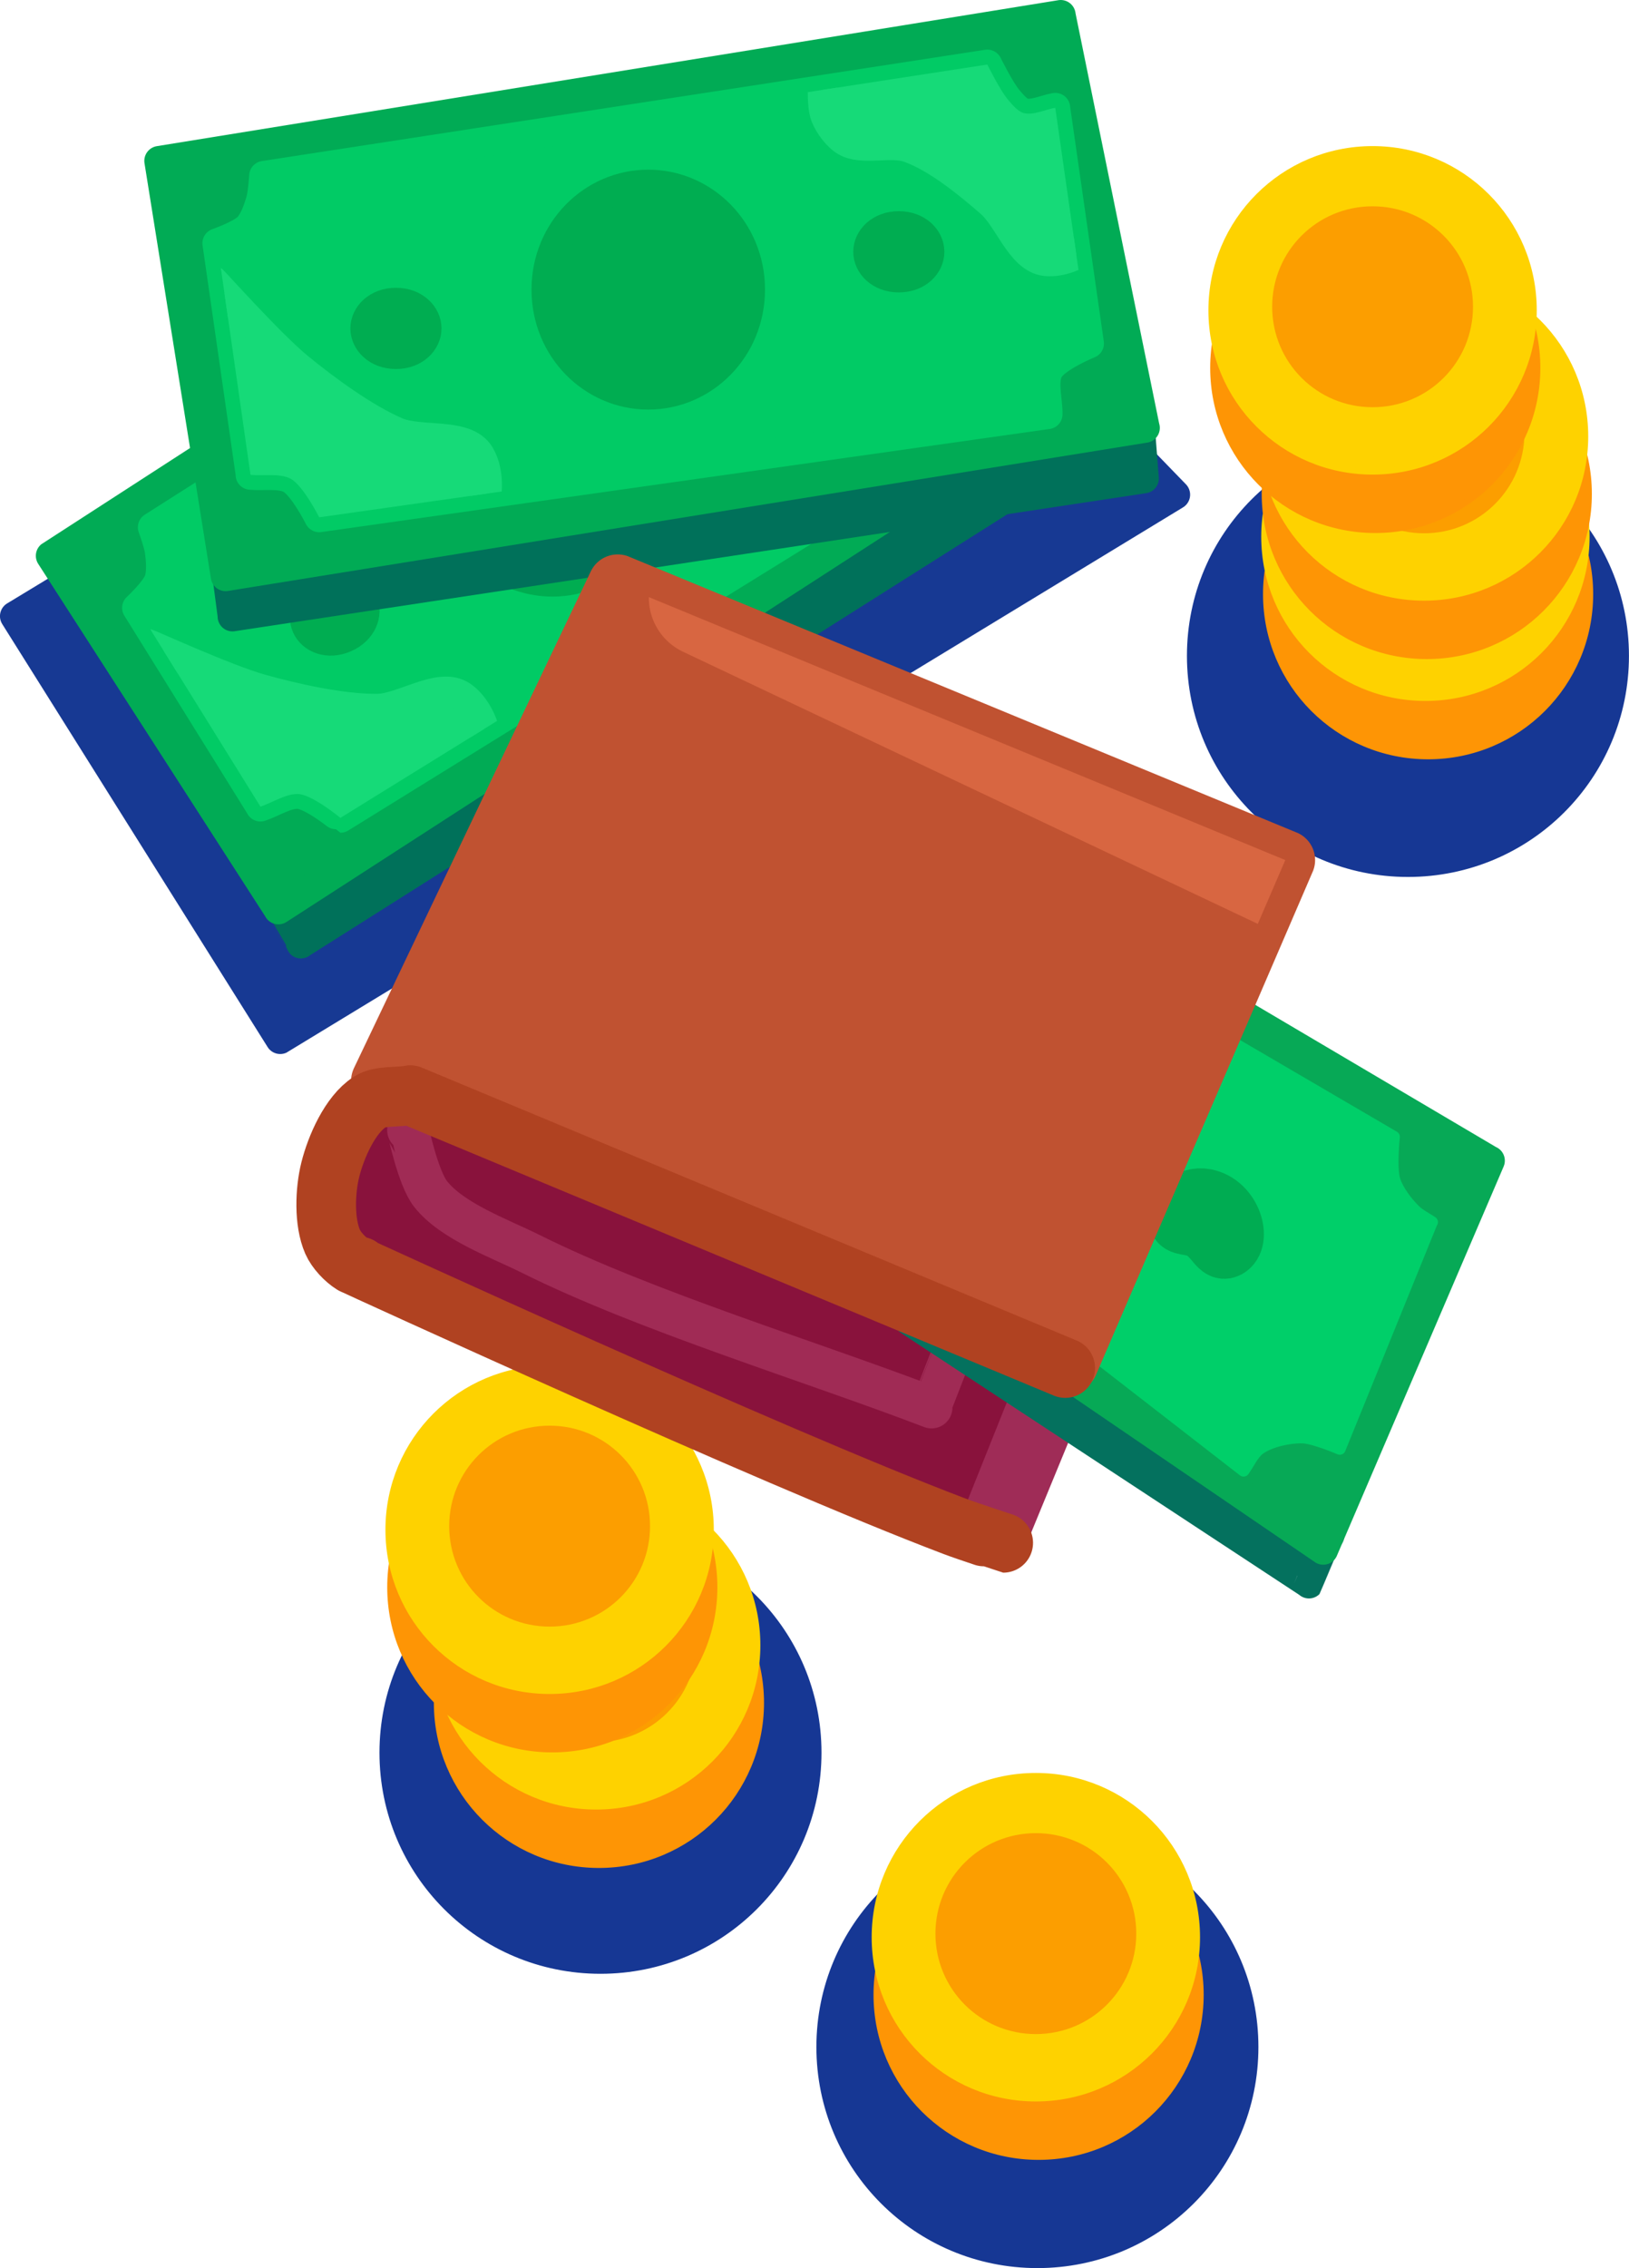 <?xml version="1.0" encoding="UTF-8"?>
<svg width="273.18" height="380.17" version="1.1" viewBox="0 0 273.18 380.17" xmlns="http://www.w3.org/2000/svg"><g transform="translate(-323.71 -86.711)"><g fill-rule="evenodd" stroke-linecap="round" stroke-linejoin="round" stroke-width="5"><path d="m326.21 189.99c0.013-8e-3 134.99-81.822 135-81.83 6e-3 6e-3 59.576 61.461 59.582 61.467-0.016 9e-3 -150.07 91.249-150.09 91.258-4e-3 -7e-3 -44.493-70.888-44.497-70.895z" fill="#173993" stroke="#173993"/><path d="m368.1 234.86c0.013-8e-3 132.27-80.872 132.29-80.88 0 1e-3 4.433 8.279 4.433 8.279-0.013 9e-3 -130.65 82.599-130.66 82.607-1e-3 -1e-3 -6.054-10.005-6.054-10.006z" fill="#00715a" stroke="#00715a"/><path d="m460.82 96.723c-0.013 8e-3 -128.59 83.141-128.6 83.149 4e-3 6e-3 38.172 59.271 38.175 59.277 0.014-9e-3 131.16-84.704 131.18-84.713-4e-3 -5e-3 -40.744-57.708-40.748-57.713z" fill="#01ab55" stroke="#01ab55"/></g><clipPath id="0885b19a-9e84-4405-9331-102afe7547e1"><path d="m349.33 175.1c31.07-19.743 72.496-46.067 103.57-65.811 1e-3 1e-3 3.683 3.096 5.521 3.989 0.925 0.449 2.253 1.133 3.274 1.014 1.616-0.187 3.188-2.059 4.555-2.941 2e-3 3e-3 14.737 23.729 21.053 33.898-1e-3 1e-3 -4.216 4.342-4.436 6.757-0.203 2.227 1.988 4.826 2.84 6.894-0.01 6e-3 -73.437 45.433-104.91 64.904-1e-3 0-4.543-3.756-6.931-3.989-2.034-0.198-4.534 1.472-6.478 2.103-2e-3 -4e-3 -14.489-23.321-20.698-33.315 0 0 3.081-2.877 3.68-4.519 0.514-1.409 0.33-3.509 0.132-4.995-0.165-1.236-1.169-3.989-1.169-3.989z" fill="#01cb65" fill-rule="evenodd"/></clipPath><path d="m349.33 175.1c31.07-19.743 72.496-46.067 103.57-65.811 1e-3 1e-3 3.683 3.096 5.521 3.989 0.925 0.449 2.253 1.133 3.274 1.014 1.616-0.187 3.188-2.059 4.555-2.941 2e-3 3e-3 14.737 23.729 21.053 33.898-1e-3 1e-3 -4.216 4.342-4.436 6.757-0.203 2.227 1.988 4.826 2.84 6.894-0.01 6e-3 -73.437 45.433-104.91 64.904-1e-3 0-4.543-3.756-6.931-3.989-2.034-0.198-4.534 1.472-6.478 2.103-2e-3 -4e-3 -14.489-23.321-20.698-33.315 0 0 3.081-2.877 3.68-4.519 0.514-1.409 0.33-3.509 0.132-4.995-0.165-1.236-1.169-3.989-1.169-3.989z" fill="#01cb65" fill-rule="evenodd"/><path d="m452.9 109.28v0c-31.07 19.744-72.496 46.068-103.57 65.811 0 0 1.004 2.753 1.169 3.989 0.198 1.486 0.382 3.586-0.132 4.995-0.599 1.642-3.68 4.519-3.68 4.519v0c6.209 9.994 20.696 33.311 20.698 33.315v0c1.944-0.631 4.444-2.301 6.478-2.103 2.388 0.233 6.93 3.989 6.931 3.989v0c31.472-19.471 104.9-64.898 104.91-64.904v0c-0.852-2.068-3.043-4.667-2.84-6.894 0.22-2.415 4.435-6.756 4.436-6.757v0c-6.316-10.169-21.051-33.895-21.053-33.898v0c-1.367 0.882-2.939 2.754-4.555 2.941-1.021 0.119-2.349-0.565-3.274-1.014-1.838-0.893-5.52-3.988-5.521-3.989" fill="none" stroke="#01cb65" stroke-linecap="round" stroke-linejoin="round" stroke-width="5"/><g fill-rule="evenodd" stroke-linecap="round" stroke-linejoin="round" stroke-width="5"><g fill="#16da78" stroke="#16da78"><path d="m431.5 128.09c1.161 1.158 3.219 2.347 4.849 2.524 3.136 0.341 6.848-3.017 9.991-3.271 4.969-0.403 11.597 1.449 16.355 2.935 3.755 1.172 8.11 6.161 11.963 5.369 2.497-0.514 5.57-3.42 6.101-5.913 1.541-7.226-6.225-17.354-12.536-21.196-4.577-2.786-12.578-2.84-17.79-1.598-7.762 1.85-15.522 10.28-22.174 14.685 0.036 0.014 1.705 4.933 3.241 6.465z" clip-path="url(#0885b19a-9e84-4405-9331-102afe7547e1)"/><path d="m367.46 202.2c5.694 1.597 13.519 3.342 19.433 3.315 4.239-0.019 10.225-4.399 13.934-2.346 2.667 1.475 4.95 6.191 4.351 9.179-1.888 9.42-17.767 16.188-27.365 16.637-4.972 0.232-11.628-2.989-15.355-6.289-7.05-6.242-9.828-19.651-14.041-28.073 0.031-0.078 13.123 5.917 19.043 7.577z" clip-path="url(#0885b19a-9e84-4405-9331-102afe7547e1)"/></g><g fill="#00ad51" stroke="#00ad51"><path d="m450.18 140.04c2.866-1.258 5.552-0.135 6.436 1.879 0.883 2.015-0.108 4.751-2.975 6.009s-5.552 0.135-6.436-1.879 0.108-4.751 2.975-6.009z"/><path d="m378.12 185.69c2.867-1.258 5.552-0.135 6.436 1.879s-0.108 4.751-2.975 6.009-5.552 0.135-6.436-1.879c-0.884-2.015 0.108-4.751 2.975-6.009z"/><path d="m408.92 150.56c8.526-3.742 18.736 0.197 22.713 9.261 3.977 9.063-0.037 19.243-8.564 22.985-8.527 3.741-18.736-0.198-22.713-9.261s0.037-19.244 8.564-22.985z"/></g><path d="m361.18 178.45c0.016-2e-3 153.62-20.907 153.64-20.909 0 1e-3 0.733 9.362 0.733 9.363-0.015 2e-3 -152.83 23.139-152.85 23.141 0-1e-3 -1.522-11.594-1.523-11.595z" fill="#00715a" stroke="#00715a"/><path d="m501.59 89.211c-0.016 2e-3 -151.16 24.464-151.18 24.467 1e-3 7e-3 11.138 69.613 11.139 69.62 0.015-2e-3 154.14-24.862 154.16-24.864-2e-3 -7e-3 -14.122-69.216-14.123-69.223z" fill="#01ab55" stroke="#01ab55"/></g><clipPath id="d65048ac-03b2-4b6b-a7cb-ddc6df299645"><path d="m368 116.18c36.385-5.595 84.897-13.055 121.28-18.65 0 0 2.129 4.314 3.453 5.871 0.667 0.783 1.608 1.942 2.59 2.244 1.555 0.478 3.747-0.604 5.353-0.863 1e-3 4e-3 3.961 27.65 5.658 39.501-1e-3 0-5.605 2.281-6.777 4.404-1.08 1.959-0.118 5.218-0.169 7.455-0.012 1e-3 -85.503 12.096-122.15 17.28 0-1e-3 -2.65-5.266-4.743-6.438-1.783-0.998-4.744-0.474-6.777-0.678 0-4e-3 -3.897-27.176-5.567-38.824 0 0 3.977-1.395 5.186-2.659 1.036-1.083 1.711-3.081 2.127-4.521 0.346-1.198 0.532-4.122 0.532-4.122z" fill="#01cb65" fill-rule="evenodd"/></clipPath><path d="m368 116.18c36.385-5.595 84.897-13.055 121.28-18.65 0 0 2.129 4.314 3.453 5.871 0.667 0.783 1.608 1.942 2.59 2.244 1.555 0.478 3.747-0.604 5.353-0.863 1e-3 4e-3 3.961 27.65 5.658 39.501-1e-3 0-5.605 2.281-6.777 4.404-1.08 1.959-0.118 5.218-0.169 7.455-0.012 1e-3 -85.503 12.096-122.15 17.28 0-1e-3 -2.65-5.266-4.743-6.438-1.783-0.998-4.744-0.474-6.777-0.678 0-4e-3 -3.897-27.176-5.567-38.824 0 0 3.977-1.395 5.186-2.659 1.036-1.083 1.711-3.081 2.127-4.521 0.346-1.198 0.532-4.122 0.532-4.122z" fill="#01cb65" fill-rule="evenodd"/><path d="m489.28 97.529v0c-36.385 5.595-84.897 13.055-121.28 18.65 0 0-0.186 2.924-0.532 4.122-0.416 1.44-1.091 3.438-2.127 4.521-1.209 1.264-5.186 2.659-5.186 2.659v0c1.67 11.648 5.567 38.82 5.567 38.824v0c2.033 0.204 4.994-0.32 6.777 0.678 2.093 1.172 4.743 6.437 4.743 6.438v0c36.645-5.184 122.14-17.279 122.15-17.28v0c0.051-2.237-0.911-5.496 0.169-7.455 1.172-2.123 6.776-4.404 6.777-4.404v0c-1.697-11.851-5.657-39.497-5.658-39.501v0c-1.606 0.259-3.798 1.341-5.353 0.863-0.982-0.302-1.923-1.461-2.59-2.244-1.324-1.557-3.453-5.871-3.453-5.871" fill="none" stroke="#01cb65" stroke-linecap="round" stroke-linejoin="round" stroke-width="5"/><g fill-rule="evenodd" stroke-linecap="round" stroke-linejoin="round"><g fill="#16da78" stroke="#16da78" stroke-width="5"><path d="m462.14 106.15c0.598 1.527 2.005 3.442 3.426 4.26 2.735 1.572 7.483-0.012 10.464 1.018 4.712 1.629 10.037 5.988 13.797 9.26 2.968 2.583 4.951 8.901 8.797 9.723 2.493 0.533 6.475-0.894 7.964-2.963 4.314-5.997 1.272-18.393-2.963-24.446-3.072-4.391-10.377-7.655-15.65-8.612-7.85-1.425-18.343 3.176-26.205 4.537 0.028 0.028-0.421 5.203 0.37 7.223z" clip-path="url(#d65048ac-03b2-4b6b-a7cb-ddc6df299645)"/><path d="m373.72 148.28c4.573 3.75 11.037 8.492 16.463 10.844 3.89 1.686 11.131 0.08 13.703 3.45 1.849 2.423 2.045 7.659 0.296 10.154-5.514 7.868-22.775 7.685-31.743 4.239-4.647-1.785-9.448-7.409-11.535-11.928-3.947-8.549-1.104-21.945-1.577-31.349 0.059-0.059 9.639 10.691 14.393 14.59z" clip-path="url(#d65048ac-03b2-4b6b-a7cb-ddc6df299645)"/></g><g fill="#00ad51" stroke="#00ad51" stroke-width="5"><path d="m474.44 124.61c3.131 0 5.139 2.108 5.139 4.307 0 2.2-2.008 4.308-5.139 4.308-3.13 0-5.138-2.108-5.138-4.308 0-2.199 2.008-4.307 5.138-4.307z"/><path d="m390.11 137.45c3.13 0 5.138 2.108 5.138 4.307 0 2.2-2.008 4.308-5.138 4.308-3.131 0-5.139-2.108-5.139-4.308 0-2.199 2.008-4.307 5.139-4.307z"/><path d="m432.42 117.65c9.312 0 17.078 7.71 17.078 17.607s-7.766 17.607-17.078 17.607-17.078-7.71-17.078-17.607 7.766-17.607 17.078-17.607z"/></g><g fill="#163794" stroke="#163794"><path d="m497.68 393.26c20.237 0 36.563 16.325 36.563 36.562s-16.326 36.562-36.563 36.562-36.562-16.325-36.562-36.562 16.325-36.562 36.562-36.562z"/><path d="m424.41 343.93c20.237 0 36.563 16.325 36.563 36.562s-16.326 36.562-36.563 36.562-36.562-16.325-36.562-36.562 16.325-36.562 36.562-36.562z"/><path d="m559.82 160.08c20.237 0 36.562 16.325 36.562 36.562 0 20.238-16.325 36.563-36.562 36.563s-36.563-16.326-36.563-36.563 16.326-36.562 36.563-36.562z"/></g><path d="m497.88 393.88c15.046 0 27.183 12.137 27.183 27.183 0 15.045-12.137 27.183-27.183 27.183-15.045 0-27.183-12.138-27.182-27.183 0-15.046 12.137-27.183 27.182-27.183z" fill="#fe9505" stroke="#fe9505"/><path d="m497.42 384.39c14.962 0 27.032 12.07 27.033 27.032 0 14.962-12.071 27.032-27.033 27.032s-27.032-12.07-27.032-27.032c1e-3 -14.962 12.07-27.032 27.032-27.032z" fill="#fed200" stroke="#fed200"/><path d="m497.42 394.48c9.044 0 16.34 7.295 16.34 16.339s-7.296 16.34-16.34 16.34-16.339-7.296-16.339-16.34 7.295-16.339 16.339-16.339z" fill="#fc9e00" stroke="#fc9e00"/><path d="m424.15 344.95c15.045 0 27.182 12.137 27.182 27.182s-12.137 27.183-27.182 27.183c-15.046 0-27.183-12.137-27.183-27.183 0-15.045 12.137-27.183 27.183-27.182z" fill="#fe9505" stroke="#fe9505"/><path d="m423.69 335.46c14.962 0 27.032 12.07 27.032 27.032s-12.07 27.032-27.032 27.032-27.032-12.07-27.032-27.032 12.07-27.032 27.032-27.032z" fill="#fed200" stroke="#fed200"/><path d="m423.69 345.55c9.044 0 16.34 7.296 16.34 16.339 0 9.044-7.296 16.34-16.34 16.34s-16.34-7.296-16.34-16.34c0-9.043 7.296-16.339 16.34-16.339z" fill="#fc9e00" stroke="#fc9e00"/><path d="m416.33 325.58c15.045 0 27.182 12.137 27.182 27.183 0 15.045-12.137 27.182-27.182 27.182-15.046 0-27.183-12.137-27.183-27.182 0-15.046 12.137-27.183 27.183-27.183z" fill="#fe9505" stroke="#fe9505"/><path d="m415.88 316.09c14.962 0 27.032 12.069 27.032 27.031 0 14.963-12.07 27.033-27.032 27.033s-27.032-12.071-27.032-27.033 12.07-27.031 27.032-27.031z" fill="#fed200" stroke="#fed200"/><path d="m415.88 326.18c9.044 0 16.34 7.296 16.34 16.34s-7.296 16.34-16.34 16.34-16.34-7.296-16.34-16.34 7.296-16.339 16.34-16.34z" fill="#fc9e00" stroke="#fc9e00"/><path d="m563.2 159.12c15.045 0 27.182 12.137 27.182 27.182 0 15.046-12.137 27.183-27.182 27.183-15.046 0-27.183-12.137-27.183-27.183 0-15.045 12.137-27.182 27.183-27.182z" fill="#fe9505" stroke="#fe9505"/><path d="m562.75 149.64c14.962 0 27.032 12.07 27.032 27.032s-12.07 27.032-27.032 27.032-27.032-12.07-27.032-27.032 12.07-27.032 27.032-27.032z" fill="#fed200" stroke="#fed200"/><path d="m562.75 159.73c9.044 0 16.339 7.296 16.34 16.34 0 9.044-7.296 16.34-16.34 16.34s-16.34-7.296-16.34-16.34 7.296-16.34 16.34-16.34z" fill="#fc9e00" stroke="#fc9e00"/><path d="m562.98 142.32c15.045 0 27.182 12.137 27.182 27.183 0 15.045-12.137 27.182-27.182 27.182-15.046 1e-3 -27.183-12.137-27.183-27.182 0-15.046 12.137-27.183 27.183-27.183z" fill="#fe9505" stroke="#fe9505"/><path d="m562.52 132.83c14.962 0 27.032 12.069 27.032 27.031 0 14.963-12.07 27.033-27.032 27.033s-27.032-12.07-27.032-27.033c0-14.961 12.07-27.031 27.032-27.031z" fill="#fed200" stroke="#fed200"/><path d="m562.52 142.92c9.044-1e-3 16.339 7.295 16.339 16.339s-7.295 16.34-16.339 16.34-16.34-7.296-16.34-16.34 7.296-16.339 16.34-16.339z" fill="#fc9e00" stroke="#fc9e00"/><path d="m554.34 121.19c15.046 0 27.183 12.137 27.183 27.182 0 15.046-12.137 27.183-27.183 27.183-15.045 0-27.183-12.137-27.183-27.183 0-15.045 12.138-27.182 27.183-27.182z" fill="#fe9505" stroke="#fe9505"/><path d="m553.89 111.7c14.962 0 27.032 12.07 27.032 27.032s-12.07 27.032-27.032 27.032-27.032-12.07-27.032-27.032 12.07-27.032 27.032-27.032z" fill="#fed200" stroke="#fed200"/><path d="m553.89 121.79c9.044 0 16.34 7.296 16.34 16.34s-7.296 16.34-16.34 16.34-16.339-7.296-16.339-16.34 7.295-16.34 16.339-16.34z" fill="#fc9e00" stroke="#fc9e00"/></g><g stroke-linecap="round" stroke-linejoin="round"><path d="m510.45 308.78c-3e-3 -1e-3 -31.515-14.73-31.519-14.731-1e-3 4e-3 -14.045 36.654-14.046 36.658 3e-3 1e-3 31.173 13.017 31.176 13.018 2e-3 -3e-3 14.388-34.941 14.389-34.945z" fill="#9f2c57" fill-rule="evenodd" stroke="#9f2c57"/><path d="m496.4 310.83c-0.011-4e-3 -107.56-43.505-107.58-43.51-1e-3 3e-3 -7.879 27.405-7.88 27.408 0.01 5e-3 104.48 43.505 104.49 43.51 1e-3 -3e-3 10.962-27.405 10.963-27.408z" fill="#89123c" fill-rule="evenodd" stroke="#89123c"/><path d="m479.93 322.64c0-1e-3 3.518-9.015 5.025-12.878m-92.815-33.608c1e-3 1e-3 1.67 8.008 3.77 10.679 3.63 4.618 11.546 7.431 16.804 10.051 19.326 9.634 47.051 18.029 67.216 25.756" fill="none" stroke="#a02b55" stroke-width="7"/></g><g fill-rule="evenodd"><path d="m477.67 298.16c7e-3 4e-3 68.973 45.932 68.98 45.936 0 1e-3 -3.433 8.043-3.434 8.044-6e-3 -5e-3 -66.964-44.014-66.97-44.019 0-1e-3 1.424-9.96 1.424-9.961z" fill="#04715e" stroke="#04715e" stroke-linecap="round" stroke-linejoin="round" stroke-width="5"/><path d="m510.81 244.22c6e-3 3e-3 62.751 37.036 62.758 37.039-3e-3 7e-3 -27.952 65.222-27.954 65.228-7e-3 -4e-3 -61.328-41.86-61.334-41.864 3e-3 -7e-3 26.527-60.397 26.53-60.403z" fill="#07a956" stroke="#07a956" stroke-linecap="round" stroke-linejoin="round" stroke-width="5"/><path d="m557.46 277.27c-8.114-4.742-18.932-11.065-27.046-15.807-8.621 14.407-28.734 48.018-28.737 48.023 9.171 7.117 30.568 23.721 30.571 23.723 0.807-1.098 1.577-2.873 2.689-3.66 1.815-1.283 4.937-1.954 7.159-1.909 1.97 0.041 6.284 1.909 6.284 1.909 4.64-11.397 15.463-37.986 15.465-37.989-0.852-0.578-2.102-1.207-2.838-1.926-1.314-1.285-2.884-3.317-3.446-5.067-0.669-2.085-0.101-7.296-0.101-7.297z" fill="#00cf69"/></g><path d="m501.68 309.49v0c3e-3 -5e-3 20.116-33.616 28.737-48.023 8.114 4.742 18.932 11.065 27.046 15.807v0c0 1e-3 -0.568 5.212 0.101 7.297 0.562 1.75 2.132 3.782 3.446 5.067 0.736 0.719 1.986 1.348 2.838 1.926v0c-2e-3 3e-3 -10.825 26.592-15.465 37.989v0s-4.314-1.868-6.284-1.909c-2.222-0.045-5.344 0.626-7.159 1.909-1.112 0.787-1.882 2.562-2.689 3.66v0c-3e-3 -2e-3 -21.4-16.606-30.571-23.723m28.737-48.023v0m27.046 15.807v0" fill="none" stroke="#00cf69" stroke-linecap="round" stroke-linejoin="round" stroke-width="2"/><path d="m525.83 287.62c4.496 0.85 6.145 7.003 3.702 8.306-1.424 0.76-1.98-1.786-4.302-3.102-1.864-1.056-3.679-0.425-3.903-1.701-0.3-1.711 1.682-4.036 4.503-3.503z" fill="#00ac52" fill-rule="evenodd" stroke="#00ac52" stroke-linecap="round" stroke-linejoin="round" stroke-width="10"/><clipPath id="16777749-6813-4681-b31a-20936721e958"><path d="m427.3 184.64c0.011 4e-3 111.94 46.23 111.95 46.235-3e-3 8e-3 -36.323 84.288-36.327 84.296-0.011-4e-3 -115.33-47.274-115.34-47.279 4e-3 -8e-3 39.71-83.244 39.714-83.252z" fill="#c05231" fill-rule="evenodd"/></clipPath><g stroke-linecap="round" stroke-linejoin="round"><path d="m427.3 184.64c0.011 4e-3 111.94 46.23 111.95 46.235-3e-3 8e-3 -36.323 84.288-36.327 84.296-0.011-4e-3 -115.33-47.274-115.34-47.279 4e-3 -8e-3 39.71-83.244 39.714-83.252z" fill="#c05231" fill-rule="evenodd" stroke="#c05231" stroke-width="10"/><path d="m442.52 186.91c33.747 15.971 67.494 31.942 101.24 47.913" clip-path="url(#16777749-6813-4681-b31a-20936721e958)" fill="none" stroke="#d86641" stroke-width="20"/><path d="m382.88 298.63c0.01 4e-3 69.928 32.162 100.75 43.853 2.465 0.935 8.316 2.835 8.317 2.835m10.397-29.298c-0.011-5e-3 -109.82-45.744-109.82-45.744-2.027 0.418-5.067 9e-3 -6.805 1.135-3.306 2.141-5.656 7.521-6.615 11.341-0.885 3.522-1.076 8.77 0.378 12.097 0.611 1.399 2.099 2.987 3.402 3.781 0.306 0.186 1.134 0.378 1.134 0.378" fill="none" stroke="#b04221" stroke-width="10"/></g></g></svg>
